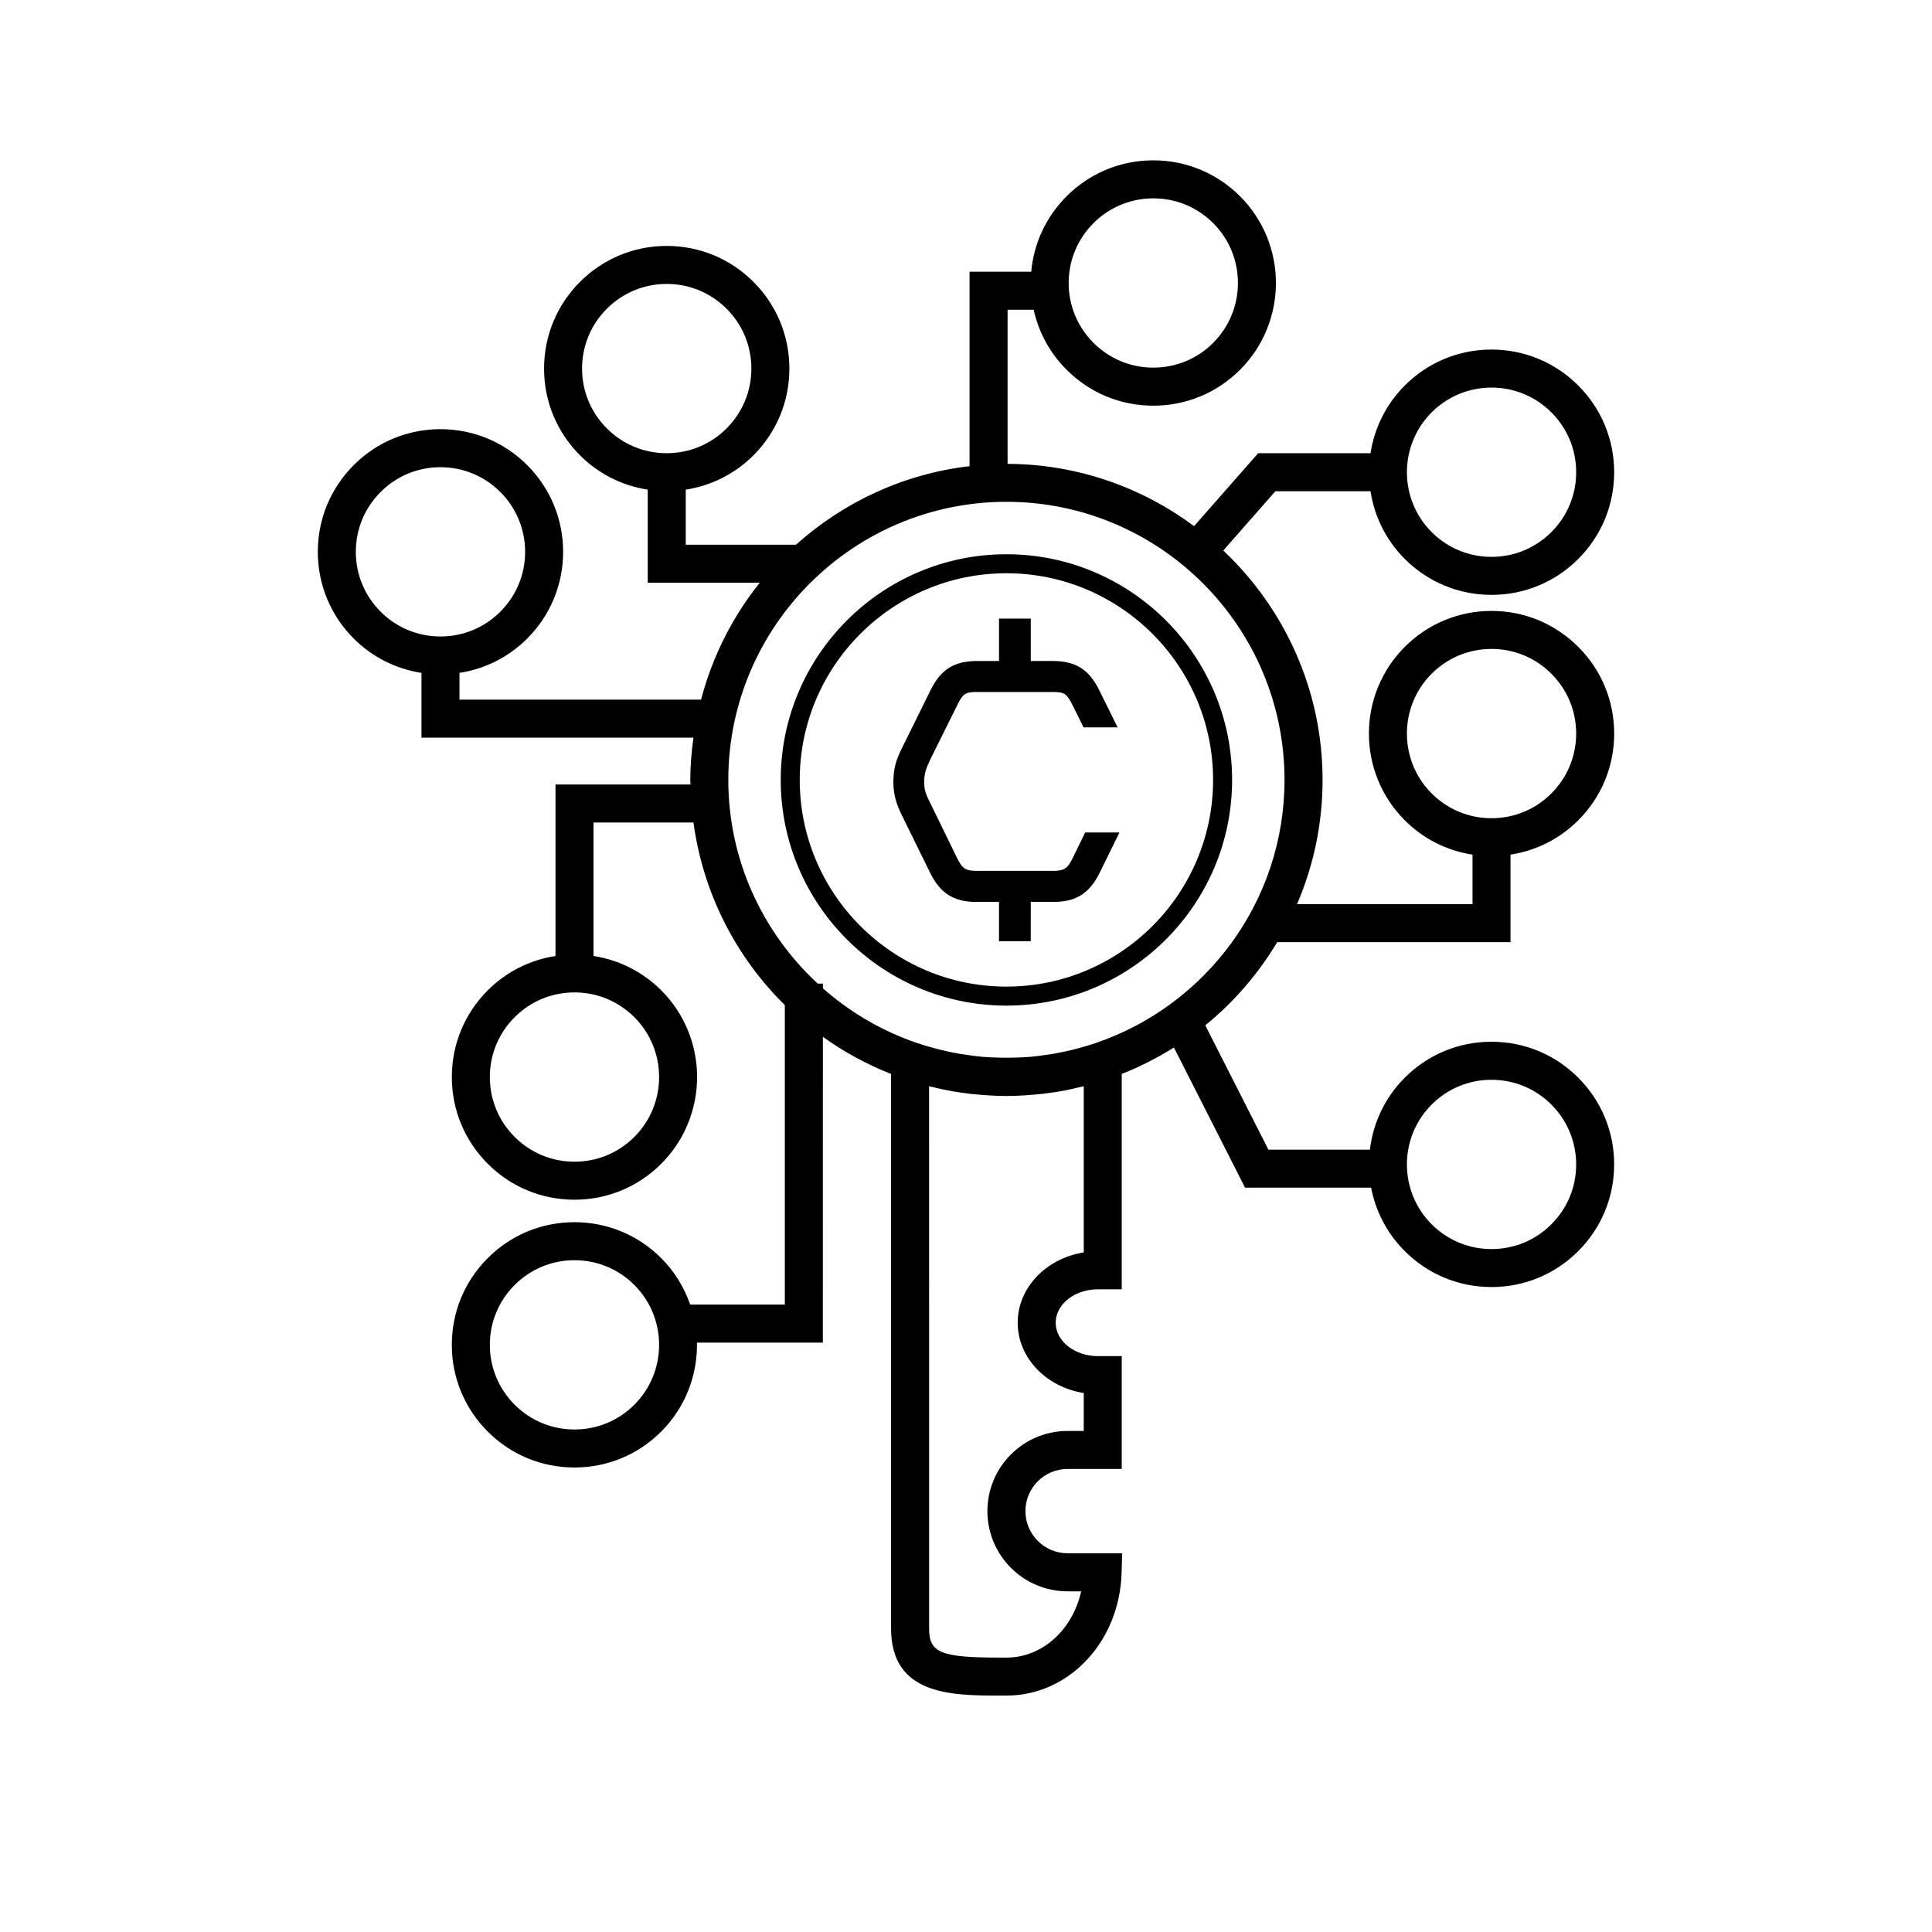 <?xml version="1.0" encoding="UTF-8"?>
<!-- Uploaded to: ICON Repo, www.svgrepo.com, Generator: ICON Repo Mixer Tools -->
<svg fill="#000000" width="800px" height="800px" version="1.1" viewBox="144 144 512 512" xmlns="http://www.w3.org/2000/svg">
 <g>
  <path d="m410.71 290.88c-32.98 0-59.809 26.828-59.809 59.809s26.828 59.809 59.809 59.809c32.98 0 59.809-26.832 59.809-59.809-0.004-32.98-26.832-59.809-59.809-59.809zm0 114.58c-30.199 0-54.77-24.57-54.77-54.773 0-30.199 24.57-54.77 54.77-54.77 30.199 0 54.77 24.57 54.77 54.77 0 30.203-24.57 54.773-54.77 54.773z"/>
  <path d="m507.2 274.18c1.023 6.574 4.027 12.895 9.082 17.949 6.141 6.141 14.309 9.52 22.984 9.52 8.684 0 16.848-3.379 22.984-9.52 6.141-6.141 9.523-14.301 9.523-22.984 0-8.684-3.387-16.848-9.523-22.984-6.141-6.141-14.301-9.523-22.984-9.523-8.68 0-16.848 3.383-22.984 9.523-5.055 5.055-8.059 11.375-9.082 17.949h-29.777l-16.98 19.316c-13.852-10.27-30.914-16.43-49.426-16.496v-40.852h6.91c1.324 5.977 4.293 11.477 8.73 15.91 6.141 6.141 14.301 9.523 22.984 9.523 8.68 0 16.848-3.383 22.984-9.523 12.676-12.676 12.676-33.297 0-45.973-6.141-6.141-14.309-9.523-22.984-9.523-8.684 0-16.848 3.383-22.984 9.523-5.426 5.426-8.691 12.438-9.379 19.988h-16.336v51.531c-17.582 2.055-33.473 9.594-46.012 20.828h-29.199v-14.602c6.766-1.051 13.012-4.164 17.941-9.098 6.141-6.141 9.523-14.301 9.523-22.984 0-8.684-3.387-16.848-9.523-22.984-6.141-6.141-14.301-9.52-22.984-9.52-8.68 0-16.84 3.379-22.98 9.52-6.141 6.141-9.523 14.301-9.523 22.984 0 8.684 3.387 16.848 9.523 22.984 4.934 4.934 11.184 8.051 17.949 9.098v24.676h29.684c-7.207 8.996-12.543 19.516-15.559 30.977l-64.012-0.004v-7.09c6.766-1.051 13.012-4.164 17.941-9.094 6.141-6.141 9.523-14.301 9.523-22.984 0-8.684-3.387-16.848-9.523-22.984-6.141-6.141-14.301-9.523-22.984-9.523-8.68 0-16.84 3.383-22.98 9.523-6.141 6.141-9.523 14.301-9.523 22.984 0 8.684 3.387 16.848 9.523 22.984 4.934 4.934 11.184 8.047 17.949 9.098v17.164h72.074c-0.496 3.672-0.84 7.391-0.84 11.199 0 0.406 0.055 0.801 0.062 1.207h-35.781v45.453c-6.766 1.047-13.016 4.164-17.949 9.098-6.141 6.137-9.523 14.301-9.523 22.984 0 8.684 3.387 16.848 9.523 22.984 6.141 6.141 14.301 9.523 22.984 9.523 8.68 0 16.848-3.383 22.984-9.523 12.676-12.676 12.676-33.297 0-45.969-4.934-4.934-11.184-8.051-17.949-9.098v-35.375h26.492c2.551 18.816 11.305 35.68 24.215 48.387v79.371h-25.086c-1.555-4.5-4.09-8.73-7.676-12.316-6.141-6.141-14.309-9.52-22.984-9.52-8.684 0-16.848 3.379-22.984 9.52-6.141 6.141-9.523 14.301-9.523 22.984 0 8.684 3.387 16.848 9.523 22.984 6.141 6.141 14.301 9.523 22.984 9.523 8.68 0 16.848-3.383 22.984-9.523 6.488-6.488 9.633-15.059 9.477-23.578h33.363l0.008-81.035c5.559 3.984 11.613 7.297 18.066 9.836v146.92c0 17.824 16.168 17.824 29.156 17.824h1.41c16.594 0 30.008-14.289 30.527-32.535l0.148-5.18h-14.461c-6.16 0-11.172-5.012-11.172-11.176 0-6.16 5.012-11.172 11.172-11.172h14.355v-29.902h-6.328c-6.164 0-11.18-3.969-11.18-8.852 0-4.879 5.012-8.852 11.18-8.852h6.328v-57.078c4.848-1.91 9.461-4.262 13.824-7l18.852 37.141h33.41c1.184 6.168 4.152 12.055 8.918 16.82 6.141 6.141 14.309 9.52 22.984 9.52 8.684 0 16.848-3.379 22.984-9.52 6.141-6.141 9.523-14.301 9.523-22.984 0-8.684-3.387-16.848-9.523-22.984-6.141-6.141-14.301-9.523-22.984-9.523-8.68 0-16.848 3.383-22.984 9.523-5.34 5.34-8.402 12.098-9.242 19.074h-26.895l-16.727-32.945c7.578-6.152 14.008-13.633 19.062-22.039h61.828v-23.195c6.766-1.047 13.016-4.164 17.949-9.098 6.141-6.141 9.523-14.301 9.523-22.984s-3.387-16.848-9.523-22.984c-6.141-6.141-14.301-9.523-22.984-9.523-8.68 0-16.848 3.383-22.984 9.523-12.676 12.676-12.676 33.297 0 45.973 4.934 4.934 11.184 8.051 17.949 9.098v13.121h-46.5c4.34-10.113 6.762-21.238 6.762-32.926 0-23.945-10.152-45.52-26.312-60.801l13.805-15.703zm16.203-20.898c4.234-4.234 9.875-6.57 15.863-6.57 5.992 0 11.625 2.336 15.863 6.57 4.234 4.238 6.574 9.871 6.574 15.863 0 5.992-2.336 11.625-6.574 15.863-4.234 4.234-9.871 6.566-15.863 6.566s-11.625-2.332-15.863-6.566c-8.742-8.746-8.742-22.98 0-31.727zm-89.621-50.148c4.234-4.234 9.871-6.57 15.863-6.57 5.988 0 11.625 2.336 15.863 6.57 8.742 8.746 8.742 22.98 0 31.723-4.234 4.234-9.875 6.57-15.863 6.57-5.992 0-11.625-2.336-15.863-6.57-4.234-4.238-6.574-9.871-6.574-15.863 0-5.988 2.336-11.621 6.574-15.859zm-135.53 38.539c0-5.992 2.336-11.625 6.574-15.863 4.234-4.234 9.871-6.566 15.855-6.566 5.992 0 11.625 2.332 15.863 6.566 4.234 4.238 6.574 9.871 6.574 15.863s-2.336 11.625-6.574 15.863c-4.234 4.234-9.871 6.57-15.863 6.57-5.988 0-11.621-2.336-15.855-6.57-4.238-4.238-6.574-9.871-6.574-15.863zm-59.957 48.57c0-5.992 2.336-11.625 6.574-15.863 4.234-4.234 9.871-6.57 15.855-6.57 5.992 0 11.625 2.336 15.863 6.57 4.234 4.238 6.574 9.871 6.574 15.863 0 5.992-2.336 11.625-6.574 15.863-4.234 4.234-9.871 6.566-15.863 6.566-5.988 0-11.621-2.332-15.855-6.566-4.238-4.242-6.574-9.871-6.574-15.863zm73.816 155.05c-4.234 4.234-9.875 6.57-15.863 6.57-5.992 0-11.625-2.336-15.863-6.57-4.234-4.234-6.574-9.871-6.574-15.859 0-5.992 2.336-11.625 6.574-15.863 4.234-4.234 9.871-6.57 15.863-6.57 5.988 0 11.625 2.336 15.863 6.57 8.742 8.746 8.742 22.977 0 31.723zm0 70.969c-4.234 4.234-9.875 6.57-15.863 6.57-5.992 0-11.625-2.336-15.863-6.57-4.234-4.238-6.574-9.871-6.574-15.863 0-5.992 2.336-11.625 6.574-15.863 4.234-4.234 9.871-6.566 15.863-6.566s11.625 2.332 15.863 6.566c8.742 8.746 8.742 22.98 0 31.727zm211.29-79.539c4.234-4.234 9.875-6.57 15.863-6.57 5.992 0 11.625 2.336 15.863 6.57 4.234 4.238 6.574 9.871 6.574 15.863 0 5.992-2.336 11.625-6.574 15.863-4.234 4.234-9.871 6.566-15.863 6.566s-11.625-2.332-15.863-6.566c-8.742-8.746-8.742-22.98 0-31.727zm0-114.18c4.234-4.234 9.875-6.57 15.863-6.57 5.992 0 11.625 2.336 15.863 6.57 4.234 4.238 6.574 9.871 6.574 15.863s-2.336 11.625-6.574 15.863c-4.234 4.234-9.871 6.57-15.863 6.57-5.988 0-11.625-2.336-15.863-6.57-8.742-8.746-8.742-22.98 0-31.727zm-92.199 109.33v44.031c-9.938 1.582-17.504 9.332-17.504 18.633 0 9.297 7.566 17.051 17.504 18.633v10.047h-4.281c-11.719 0-21.25 9.531-21.25 21.25s9.531 21.254 21.25 21.254h3.602c-2.281 10.18-10.262 17.562-19.812 17.562h-1.41c-16.051 0-19.078-1.23-19.078-7.75l-0.004-143.66c0.445 0.113 0.898 0.191 1.344 0.301 1.148 0.27 2.289 0.547 3.453 0.77 2.043 0.395 4.09 0.699 6.144 0.941 0.777 0.09 1.559 0.152 2.34 0.219 2.231 0.195 4.465 0.324 6.699 0.34 0.172 0 0.336 0.027 0.508 0.027s0.34-0.023 0.508-0.027c2.234-0.016 4.469-0.145 6.699-0.34 0.781-0.066 1.562-0.133 2.34-0.219 2.055-0.238 4.106-0.547 6.144-0.941 1.164-0.223 2.305-0.5 3.453-0.77 0.453-0.109 0.902-0.188 1.352-0.301zm53.207-81.188c0 32.336-20.961 59.809-49.984 69.715-1.633 0.555-3.277 1.031-4.926 1.469-0.496 0.129-0.988 0.262-1.484 0.383-1.488 0.363-2.984 0.676-4.484 0.945-0.812 0.145-1.633 0.258-2.457 0.375-1.293 0.188-2.586 0.371-3.883 0.488-1.414 0.125-2.844 0.176-4.277 0.215-1.469 0.043-2.938 0.043-4.406 0-1.434-0.043-2.867-0.094-4.277-0.215-1.297-0.117-2.59-0.301-3.883-0.488-0.82-0.117-1.645-0.234-2.457-0.375-1.5-0.27-2.996-0.582-4.484-0.945-0.5-0.121-0.992-0.254-1.484-0.383-1.648-0.438-3.293-0.914-4.926-1.469-9.281-3.168-17.711-8.129-24.918-14.48v-1.246h-1.371c-14.531-13.469-23.699-32.656-23.699-53.988 0-40.637 33.062-73.699 73.703-73.699 40.637 0 73.699 33.062 73.699 73.699z"/>
  <path d="m428.37 371.2c-1.539 3.172-2.379 3.566-5.543 3.602v-0.016h-19.738v0.016c-3.164-0.035-4.004-0.43-5.543-3.602l-6.926-14.199c-0.977-1.973-1.711-3.367-1.711-5.664 0-2.543 0.652-4.019 1.711-6.238l7.09-14.281c1.508-3.039 2.109-3.426 5.379-3.441v0.02h19.738v-0.02c3.269 0.02 3.871 0.402 5.379 3.441l2.953 5.945h9.02l-4.801-9.719c-2.769-5.664-6.273-7.879-12.551-7.879h-0.121l-5.543 0.004v-11.234h-8.41v11.234h-5.664c-6.277 0-9.781 2.215-12.551 7.879l-7.5 15.184c-1.629 3.281-2.281 5.496-2.281 9.109 0 3.199 0.812 5.828 2.199 8.617l7.5 15.266c2.609 5.336 6.113 7.797 12.223 7.797h6.07v10.43h8.41l0.004-10.434h6.066c6.113 0 9.617-2.461 12.227-7.797l5.211-10.605h-9.086z"/>
 </g>
</svg>